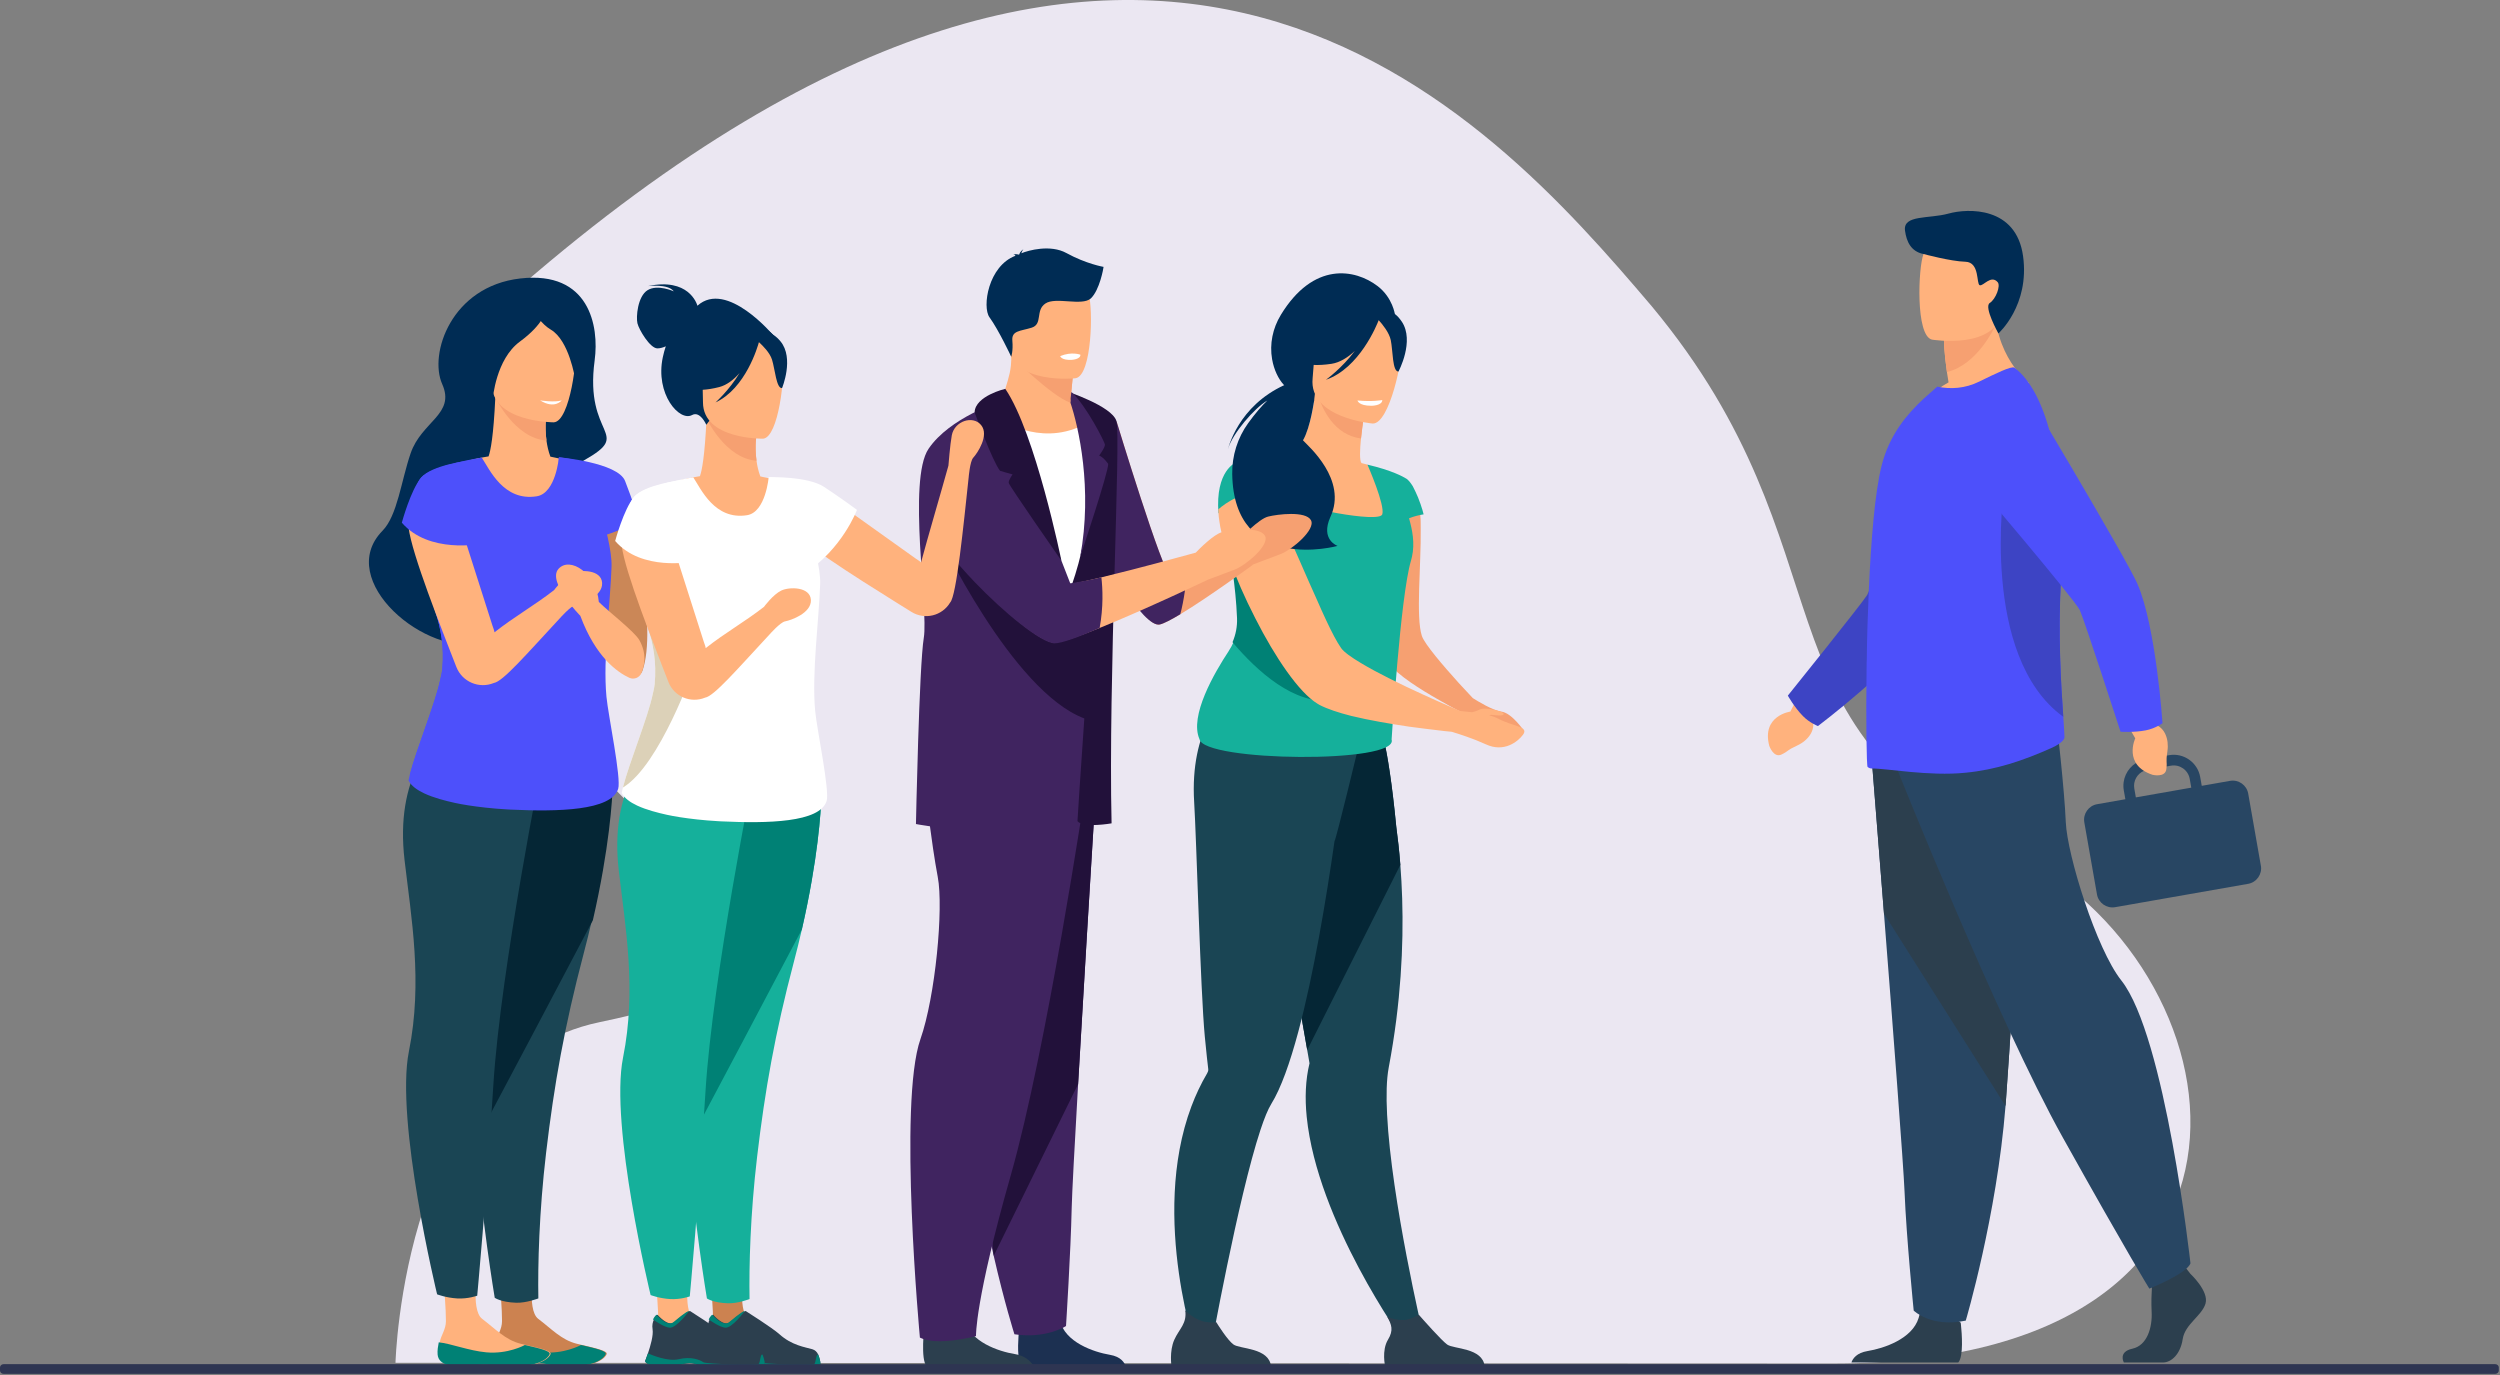 <svg xmlns="http://www.w3.org/2000/svg" width="620" height="341" viewBox="0 0 620 341" fill="none"><rect x="0" y="0" width="620" height="341" fill="#808080" stroke="none"/><g clip-path="url(#clip0_2189_2)"><path d="M497.946 210.628C433.214 179.853 460.128 136.678 409.673 76.001C368.756 27.849 286.287 -65.27 128.869 71.192C118.043 86.946 112.532 104.67 114.22 122.981C122.115 208.588 243.118 233.863 148.692 253.498C100.006 263.623 98.081 337.969 98.081 337.969L454.583 338.139C573.359 338.139 556.715 238.571 497.942 210.628H497.946Z" fill="#EBE7F2"></path><path d="M560.694 214.686L557.556 196.809C557.185 194.703 555.159 193.279 553.053 193.651L546.035 194.884L545.649 192.702C545.013 189.081 541.549 186.649 537.928 187.285L537.376 187.382L532.122 188.303C531.24 188.46 530.43 188.783 529.718 189.234C527.498 190.638 526.222 193.286 526.705 196.027L527.091 198.209L520.069 199.443C517.963 199.811 516.542 201.84 516.91 203.946L520.051 221.823C520.42 223.928 522.449 225.349 524.555 224.981L557.542 219.189C559.648 218.821 561.069 216.791 560.701 214.686H560.694ZM529.69 197.751L529.308 195.569C528.978 193.692 530.013 191.882 531.698 191.17C531.973 191.052 532.268 190.965 532.577 190.913L537.327 190.079L538.387 189.891C540.576 189.505 542.664 190.972 543.05 193.157L543.436 195.339L529.697 197.751H529.69Z" fill="#284663"></path><path d="M543.231 315.922C543.231 315.922 547.873 320.227 546.969 323.285C546.062 326.342 541.872 328.382 541.306 332.12C540.739 335.859 538.474 337.895 536.434 337.895H526.716C526.716 337.895 525.215 335.265 528.839 334.473C532.463 333.681 533.828 329.289 533.602 325.21C533.377 321.134 533.943 315.696 533.943 315.696L541.646 313.886L543.231 315.925V315.922Z" fill="#2C3F4E"></path><path d="M485.646 337.896H459.148C459.485 336.937 460.441 335.498 463.155 335.06C467.213 334.4 474.249 332.044 475.82 326.85C475.868 326.683 475.913 326.513 475.955 326.339C477.203 320.79 486.261 328.038 486.261 328.038C486.261 328.038 486.289 328.261 486.327 328.636C486.525 330.547 487.008 336.464 485.646 337.896Z" fill="#2C3F4E"></path><path d="M464.232 188.772C464.232 188.772 465.608 205.94 467.227 226.579C469.426 254.616 472.067 289.052 472.331 295.574C472.783 306.901 474.596 325.022 474.596 325.022C474.596 325.022 478.898 329.327 487.508 327.513C487.508 327.513 495.18 301.644 497.372 274.275C497.407 273.827 497.442 273.375 497.473 272.923C499.513 245.06 502.682 186.392 502.682 186.392L464.232 188.772Z" fill="#284663"></path><path d="M464.232 188.772C464.232 188.772 465.608 205.94 467.227 226.579L497.372 274.278C497.407 273.83 497.442 273.378 497.473 272.927C499.513 245.064 502.682 186.395 502.682 186.395L464.232 188.775V188.772Z" fill="#2C3F4E"></path><path d="M470.517 190.808C470.517 190.808 495.323 252.986 511.632 282.208C527.942 311.429 533.039 319.584 533.039 319.584C533.039 319.584 542.383 315.846 543.234 313.299C543.234 313.299 536.997 256.885 526.076 243.136C519.905 235.367 512.654 212.045 512.317 203.89C511.976 195.735 510.107 179.596 510.107 179.596L470.524 190.808H470.517Z" fill="#284663"></path><path d="M445.431 173.643L444.013 176.468C444.013 176.468 436.803 177.476 438.787 184.991C438.787 184.991 439.858 188.084 441.845 187.104C443.832 186.124 442.853 186.207 445.702 184.89C448.551 183.574 450.201 181.044 449.562 178.723L450.017 176.263L445.427 173.64L445.431 173.643Z" fill="#FFB27D"></path><path d="M476.692 100.166C486.386 103.224 503.154 94.968 503.154 94.968C503.154 94.968 494.218 88.262 494.683 74.315L487.293 80.27L482.098 84.457C482.098 84.457 482.123 87.317 482.835 92.261C482.95 93.064 483.082 93.919 483.238 94.826C479.075 97.112 476.692 100.163 476.692 100.163V100.166Z" fill="#FFB27D"></path><path d="M447.112 177.57C444.972 175.374 443.384 172.514 443.384 172.514C443.384 172.514 461.574 149.915 463.054 147.57C464.531 145.228 475.58 107.633 475.58 107.633L503.516 101.973C503.516 101.973 480.198 150.082 476.334 155.947C469.951 165.638 450.851 180.064 450.851 180.064C450.851 180.064 448.794 179.293 447.112 177.57Z" fill="#3D44C4"></path><path d="M463.162 190.2C463.454 190.443 463.791 190.589 464.18 190.589C467.821 190.541 478.433 192.563 487.415 191.639C494.986 190.912 501.688 188.668 508.884 185.443C509.84 185.016 512.039 183.842 511.99 182.771C511.959 181.601 511.841 179.905 511.695 177.768C511.184 170.339 510.298 157.563 511.163 142.824C511.32 140.079 511.4 137.358 511.41 134.676C511.483 114.7 507.522 97.129 499.562 91.181C498.881 90.694 494.708 92.734 490.872 94.624C487.328 96.372 483.784 96.566 480.437 95.889L477.091 98.849C473.016 102.633 468.547 107.779 466.609 115.593C464.958 122.244 463.989 134.231 463.454 146.656C463.21 152.285 463.016 157.966 462.967 163.355V163.55C462.919 164.085 462.919 164.669 462.919 165.2C462.724 179.033 462.919 190.002 463.162 190.197V190.2Z" fill="#4D50FB"></path><path d="M511.695 177.772C511.184 170.343 510.298 157.567 511.164 142.828C511.32 140.083 511.4 137.362 511.41 134.68C508.096 126.636 505.385 120.802 505.385 120.802H497.029C497.029 120.802 490.9 162.654 511.695 177.772Z" fill="#3D44C4"></path><path d="M527.956 180.371L529.544 183.105C529.544 183.105 526.434 189.69 533.811 192.146C533.811 192.146 536.983 192.945 537.254 190.749C537.525 188.553 537.056 189.415 537.518 186.309C537.977 183.202 536.764 180.437 534.474 179.7L532.668 177.97L527.96 180.371H527.956Z" fill="#FFB27D"></path><path d="M532.164 181.121C529.155 181.708 525.892 181.468 525.892 181.468C525.892 181.468 516.959 153.866 515.809 151.347C514.659 148.824 489.27 118.984 489.27 118.984L499.847 92.515C499.847 92.515 527.31 138.386 530.097 144.832C534.704 155.482 536.306 179.363 536.306 179.363C536.306 179.363 534.53 180.662 532.167 181.121H532.164Z" fill="#4D50FB"></path><path d="M482.102 84.457C482.102 84.457 482.126 87.317 482.838 92.261C490.389 90.489 494.701 81.045 494.701 81.045L487.296 80.27L482.102 84.457Z" fill="#F6A071"></path><path d="M479.138 84.228C479.138 84.228 495.149 86.889 496.65 76.893C498.151 66.897 501.233 60.51 491.073 58.387C480.913 56.268 478.349 59.781 477.036 62.995C475.722 66.209 475.01 83.279 479.134 84.228H479.138Z" fill="#FFB27D"></path><path d="M477.036 62.995C477.036 62.995 483.797 64.823 487.415 64.913C491.032 65.004 490.083 70.472 490.98 70.74C491.876 71.008 493.77 68.054 495.43 69.986C496.198 70.879 494.982 74.162 493.453 75.149C491.928 76.136 495.601 82.689 495.601 82.689C495.601 82.689 503.422 75.778 501.716 63.478C500.01 51.178 488.068 51.626 483.217 52.971C478.367 54.319 471.911 53.197 472.442 57.193C472.804 59.885 473.888 62.37 477.032 62.999L477.036 62.995Z" fill="#002C54"></path><path d="M339.198 130.805C339.89 129.023 340.751 127.609 341.686 126.466C342.92 124.954 344.302 123.94 345.56 123.272C345.744 123.154 345.932 123.036 346.158 122.97C346.512 122.796 346.849 122.654 347.172 122.536C348.698 121.956 349.789 121.896 349.789 121.896C350.578 121.914 351.151 122.567 351.544 123.703C351.544 123.703 352.093 125.906 352.19 127.407C352.204 127.449 352.221 127.491 352.211 127.515C352.238 127.828 352.252 128.165 352.284 128.543C352.311 128.623 352.305 128.721 352.308 128.787C352.318 129.113 352.325 129.447 352.329 129.784C352.336 130.242 352.339 130.712 352.336 131.191C352.45 140.138 351.088 153.012 352.621 157.709C353.288 159.732 357.996 165.204 361.801 169.415C363.128 170.871 364.347 172.171 365.254 173.126C366.457 173.887 370.206 176.191 372.35 176.479C374.955 176.816 377.905 181.201 377.905 181.201C377.905 181.201 377.999 182.285 376.213 182.337C374.417 182.414 371.387 183.88 368.409 181.198C366.272 179.297 363.885 177.633 362.718 176.84C362.572 176.75 362.447 176.674 362.339 176.608C360.915 175.854 359.004 174.829 356.971 173.651C352.145 170.913 346.547 167.365 344.813 164.839C342.166 161.01 339.216 151.57 338.347 143.05C338.309 142.834 338.302 142.633 338.291 142.428C337.867 137.925 338.041 133.721 339.195 130.812L339.198 130.805Z" fill="#F6A071"></path><path d="M317.628 78.13C315.633 81.41 314.82 85.305 315.481 89.085C316.422 94.45 319.883 97.925 322.305 96.903C324.567 95.948 325.811 99.86 325.811 99.86L345.956 78.064C345.956 78.064 345.428 73.832 341.623 70.934C336.092 66.719 325.748 64.767 317.621 78.134L317.628 78.13Z" fill="#002C54"></path><path d="M352.864 330.633L347.965 332.457C347.965 332.457 326.683 302.941 324.063 276.971C323.594 272.336 323.75 267.844 324.761 263.695C324.761 263.695 324.553 262.507 324.188 260.408C324.021 259.428 323.813 258.247 323.577 256.895C322.885 252.931 321.933 247.507 320.846 241.329C318.34 227.114 315.098 208.946 312.576 195.589L313.896 195.165L328.18 190.558L331.134 181.18L341.77 178.379C341.77 178.379 344.146 183.028 346.269 204.984C346.662 207.865 347.016 211.041 347.284 214.484C348.111 224.998 348.17 238.038 346.273 252.948C345.783 256.763 345.168 260.703 344.403 264.751C343.844 267.719 343.761 271.763 343.997 276.409C345.07 297.638 352.861 330.63 352.861 330.63L352.864 330.633Z" fill="#1A4554"></path><path d="M347.287 214.488L324.188 260.408C324.021 259.428 323.813 258.247 323.577 256.895C322.885 252.931 321.933 247.507 320.846 241.329C318.34 227.114 315.098 208.946 312.576 195.589L313.896 195.165L328.18 190.558L331.134 181.18L341.77 178.379C341.77 178.379 344.146 183.028 346.269 204.984C346.662 207.865 347.016 211.041 347.284 214.484L347.287 214.488Z" fill="#052635"></path><path d="M337.124 184.272L336.589 179.686C327.631 182.066 303.695 173.039 303.695 173.039C303.695 173.039 295.015 180.666 296.155 198.953C296.711 207.879 297.725 245.804 298.788 257.027C299.171 261.096 299.508 263.99 299.647 265.147C299.647 265.154 299.647 265.154 299.647 265.158C299.688 265.512 299.567 265.842 299.386 266.152C297.822 268.803 296.53 271.562 295.47 274.386C285.057 302.138 297.075 336.311 297.075 336.311L300.196 335.053C300.196 335.053 307.034 297.02 312.593 280.22C313.535 277.371 314.441 275.13 315.268 273.792C317.683 269.894 319.928 263.521 321.961 255.943C325.807 241.617 328.903 222.976 330.963 208.591C331.248 208.605 337.124 184.272 337.124 184.272Z" fill="#1A4554"></path><path d="M344.903 128.623C342.308 130.319 339.073 131.684 335.039 132.498C319.918 135.545 314.518 122.685 312.604 113.908C314.685 112.793 316.62 112.592 317.736 112.487C318.827 112.39 319.97 112.338 320.918 112.317C322.642 111.073 325.303 105.854 326.092 97.661L326.794 97.87L338.541 101.445C338.541 101.445 337.892 105.194 337.527 108.742C337.242 111.521 337.138 114.179 337.645 114.843C338.562 115.069 339.115 115.215 339.115 115.215C339.115 115.215 339.115 115.218 339.122 115.225C339.275 115.489 342.548 121.236 344.907 128.62L344.903 128.623Z" fill="#FFB27D"></path><path d="M338.542 101.448C338.542 101.448 337.892 105.194 337.527 108.745C330.838 107.883 327.906 101.41 326.794 97.873L338.542 101.445V101.448Z" fill="#F6A071"></path><path d="M340.445 105.038C340.445 105.038 324.549 103.71 325.529 93.825C326.509 83.94 325.116 77.109 335.307 77.536C345.498 77.967 347.092 81.931 347.568 85.312C348.044 88.693 344.608 105.128 340.445 105.038Z" fill="#FFB27D"></path><path d="M304.744 161.413C305.196 160.728 305.585 160.009 305.905 159.265C306.718 157.393 307.107 155.356 307.027 153.299C306.711 145.186 305.303 137.744 304.713 133.178C305.463 132.434 306.189 131.743 306.867 131.086C307.902 130.075 308.809 129.14 309.445 128.23C310.147 127.24 310.536 126.274 310.449 125.259C310.383 124.491 310.244 123.717 310.053 122.949C309.963 122.587 309.862 122.226 309.754 121.865C308.601 118.084 306.474 114.811 306.474 114.811C310.324 112.563 317.739 112.494 317.739 112.494C317.739 112.494 317.791 112.9 317.882 113.56C318.243 116.222 319.257 123.039 320.296 124.207C321.596 125.659 342.1 129.874 342.812 127.542C343.514 125.249 339.282 115.6 339.122 115.235C339.115 115.228 339.115 115.225 339.115 115.225C345.307 116.674 348.069 118.282 348.569 118.595C349.205 118.883 349.785 119.669 350.362 120.565C350.362 120.565 351.651 123.022 352.2 124.776C352.228 124.822 352.259 124.867 352.256 124.898C352.377 125.259 352.492 125.659 352.641 126.1C352.697 126.187 352.714 126.305 352.739 126.382C352.846 126.767 352.951 127.16 353.055 127.56C352.092 127.716 350.717 128.011 349.441 128.539C350.268 131.444 350.911 134.703 350.171 138.077C350.102 138.4 350.018 138.713 349.924 139.04C347.27 147.914 345.122 183.39 345.122 183.39C347.037 189.432 298.413 188.928 297.472 183.31C294.928 177.577 301.151 166.864 304.747 161.423L304.744 161.413Z" fill="#15B09B"></path><path d="M347.645 79.771C345.491 76.553 343.569 77.019 342.444 77.808C334.247 72.172 322.968 75.657 322.968 75.657C321.196 82.644 320.658 89.197 320.658 89.197C320.658 89.197 323.371 91.275 330.213 90.226C332.301 89.906 334.268 88.641 335.988 87.04C332.836 91.293 328.837 94.183 328.837 94.183C337.169 91.299 341.478 80.542 341.915 79.402C342.798 80.368 344.518 82.45 344.914 84.361C345.453 86.956 345.289 92.175 346.818 92.151C346.818 92.151 350.88 84.597 347.648 79.767L347.645 79.771Z" fill="#002C54"></path><path d="M330.394 173.668C321.002 174.929 311.645 166.343 305.661 159.266C306.474 157.393 306.863 155.357 306.784 153.3C306.467 145.187 305.06 137.744 304.469 133.178C305.22 132.435 305.946 131.743 306.624 131.087C307.659 130.075 308.566 129.141 309.202 128.23C318.764 140.096 343.128 171.958 330.394 173.668Z" fill="#008175"></path><path d="M315.209 338.862H290.533C290.533 338.862 289.942 335.099 291.231 332.246C292.465 329.508 294.4 328.264 293.938 324.949C295.505 326.565 298.062 328.372 301.631 327.892C302.068 328.601 304.452 332.395 305.911 333.441C307.524 334.602 314.716 334.188 315.213 338.858L315.209 338.862Z" fill="#2C3F4E"></path><path d="M368.197 338.862H343.521C343.521 338.862 342.596 334.925 344.219 332.246C345.654 329.876 345.105 328.525 344.042 326.565C345.161 327.024 346.606 327.44 348.197 327.347C349.427 327.277 350.727 326.718 351.867 326.058C352.93 327.27 357.478 332.423 358.899 333.445C360.512 334.605 367.704 334.192 368.201 338.862H368.197Z" fill="#2C3F4E"></path><path d="M336.655 99.318C336.655 99.318 336.877 100.628 340.098 100.632C340.098 100.632 342.801 100.632 342.808 99.21C342.808 99.21 340.414 99.676 336.655 99.318Z" fill="white"></path><path d="M314.466 122.64C307.183 121.295 302.18 127.324 302.18 127.324C301.342 116.622 306.537 114.694 306.537 114.694C308.601 113.62 311.405 117.115 314.466 122.637V122.64Z" fill="#15B09B"></path><path d="M314.115 121.99C314.237 122.199 314.358 122.407 314.48 122.623C316.999 127.206 319.751 133.182 322.35 139.134C323.788 142.397 325.185 145.663 326.565 148.668C327.357 150.5 328.139 152.216 328.872 153.79C330.286 156.792 331.537 159.214 332.6 160.722C333.281 161.705 335.105 162.998 337.499 164.429C341.662 166.934 347.687 169.87 352.916 172.247C355.088 173.251 357.138 174.151 358.844 174.898C360.188 175.492 361.307 175.979 362.103 176.323C362.77 176.413 363.844 176.497 365.077 176.636C365.657 176.503 366.293 176.302 366.849 176.007C368.382 175.187 373.381 176.503 372.899 177.167C372.416 177.831 369.612 177.014 369.351 177.39C369.351 177.39 369.351 177.39 369.351 177.393C370.167 177.615 370.935 177.893 371.589 178.244C375.22 180.187 379.247 180.128 377.711 182.205C376.408 183.97 372.965 186.67 368.524 184.606C365.345 183.157 361.957 182.073 360.307 181.566C360.174 181.531 360.056 181.503 359.949 181.472C359.441 181.424 358.875 181.368 358.25 181.309C357.461 181.229 357.009 181.156 357.009 181.156C354.904 180.93 352.381 180.59 349.633 180.232H349.594C344.879 179.526 339.594 178.647 335.105 177.546C331.947 176.743 329.188 175.829 327.277 174.839C327.082 174.745 326.926 174.645 326.728 174.513C322.134 171.75 316.196 162.959 311.346 153.404C310.672 152.084 310.036 150.764 309.403 149.478C307.128 144.686 305.224 139.94 303.973 135.805C303.198 133.342 302.631 131.083 302.392 129.207C302.298 128.543 302.208 127.922 302.19 127.324C302.162 126.983 302.142 126.65 302.128 126.327C303.983 124.701 308.267 121.664 314.112 121.98L314.115 121.99Z" fill="#FFB27D"></path><path d="M304.431 111.709C304.431 111.709 304.424 111.73 304.421 111.744C304.421 111.733 304.428 111.719 304.431 111.709Z" fill="#2C3A64"></path><path d="M329.931 128.227C334.254 118.981 324.417 110.607 323.145 109.21C325.039 105.913 325.915 99.21 325.915 99.21L323.323 93.755C309.504 97.56 305.474 108.015 304.511 111.406C305.665 107.456 311.113 101.188 314.306 99.318C312.961 100.58 311.151 102.713 309.556 104.926C306.912 108.588 305.522 113.022 305.592 117.539C305.963 142.501 331.717 135.385 331.717 135.385C331.717 135.385 327.395 133.894 329.928 128.227H329.931Z" fill="#002C54"></path><path d="M279.181 338.862H253.671C253.671 338.862 253.653 338.855 253.646 338.851C253.01 338.532 252.698 337.396 252.566 336.006C252.291 333.084 252.819 329.036 252.819 329.036C252.819 329.036 261.676 322.031 262.857 327.437C264.042 332.847 271.193 335.311 275.265 335.995C277.986 336.454 278.882 337.931 279.181 338.862Z" fill="#1C3051"></path><path d="M256.381 338.862H229.821C228.229 337.173 229.241 329.022 229.241 329.022C229.241 329.022 238.049 321.954 239.268 327.354C240.491 332.753 247.656 335.165 251.739 335.821C252.031 335.87 252.305 335.929 252.566 336.002C254.73 336.589 255.856 337.955 256.381 338.858V338.862Z" fill="#2C3F4E"></path><path d="M234.313 193.855C234.313 193.855 234.383 194.825 234.512 196.566C235.332 207.796 238.525 251.214 240.682 275.401C240.766 276.28 240.842 277.131 240.915 277.962C240.957 278.4 240.995 278.837 241.037 279.272C242.183 290.96 244.362 302.35 246.44 311.443C249.088 323.038 251.579 330.901 251.579 330.901C259.466 332.082 264.372 328.854 264.372 328.854C264.372 328.854 265.543 310.585 265.78 299.553C265.859 295.974 266.52 283.74 267.371 268.851C268.035 257.34 268.809 244.241 269.529 232.33C269.567 231.694 269.602 231.062 269.643 230.436C270.8 211.176 271.773 195.489 271.773 195.489L257.906 194.884L234.32 193.855H234.313Z" fill="#402460"></path><path d="M246.443 311.443L267.374 268.851C268.038 257.34 268.813 244.241 269.532 232.33C269.57 231.694 269.605 231.061 269.647 230.436C270.804 211.176 271.777 195.488 271.777 195.488L257.909 194.884L234.522 196.565L246.45 311.443H246.443Z" fill="#22113A"></path><path d="M269.223 195.725C269.223 195.725 259.598 260.158 250.669 291.478C241.739 322.798 242.048 331.353 242.048 331.353C242.048 331.353 232.51 333.941 228.136 331.728C228.136 331.728 222.709 273.508 228.275 257.684C231.954 247.219 234.053 225.238 232.556 217.438C231.058 209.637 229.227 193.932 229.227 193.932L269.227 195.722L269.223 195.725Z" fill="#402460"></path><path d="M325.105 128.988C323.795 126.66 316.808 127.532 314.48 128.116C312.152 128.7 307.784 133.37 307.784 133.37C307.784 133.37 299.723 138.818 294.424 141.181C292.36 142.102 290.748 142.741 290.258 142.737C288.51 142.723 276.867 104.392 276.867 104.392L274.011 136.4C274.011 136.4 283.465 155.837 287.638 154.878C288.639 154.645 290.48 153.682 292.708 152.341C299.775 148.088 310.692 140.09 310.692 140.09L310.664 140.027C311.641 139.655 315.174 138.307 317.537 137.435C320.303 136.417 326.418 131.32 325.108 128.992L325.105 128.988Z" fill="#F6A071"></path><path d="M273.416 115.812C273.045 112.539 265.581 98.262 265.581 98.262L266.436 89.468L264.229 88.894L262.916 88.554L250.758 87.675C250.828 88.811 250.804 89.812 250.696 90.739C250.425 93.251 249.612 95.281 248.767 98.269C248.708 98.693 243.239 105.187 245.571 111.153C247.899 117.122 257.072 122.216 262.457 120.906C267.843 119.596 273.896 120.034 273.42 115.812H273.416Z" fill="#FFB27D"></path><path d="M248.844 104.388C248.844 104.388 259.327 111.375 270.463 104.388L274.014 180.377C274.014 180.377 249.501 186.402 241.968 176.84C234.435 167.275 248.844 104.388 248.844 104.388Z" fill="white"></path><path d="M294.424 141.177C294.167 144.582 293.667 148.793 292.708 152.334C290.48 153.675 288.639 154.641 287.638 154.87C283.469 155.829 273.417 137.445 273.417 137.445L276.87 104.384C276.87 104.384 288.514 142.716 290.261 142.73C290.751 142.734 292.364 142.098 294.427 141.173L294.424 141.177Z" fill="#402460"></path><path d="M265.731 145.472L264.963 153.127L272.593 177.734L267.214 203.644C245.96 208.234 227.156 204.36 227.156 204.36C227.156 204.36 227.944 165.163 229.105 158.147C230.272 151.139 225.043 119.034 230.283 111.299C235.522 103.561 247.882 99.649 247.882 99.649L265.731 145.469V145.472Z" fill="#402460"></path><path d="M276.867 104.387C275.703 100.677 264.407 97.004 264.407 97.004C276.575 119.276 265.734 145.471 264.407 148.789C264.236 149.213 264.038 150.409 263.823 152.167C260.324 150.277 232.83 132.174 232.378 131.875C232.52 132.379 250.897 171.427 268.913 178.174C267.982 191.152 267.214 203.643 267.214 203.643C268.67 205.44 275.671 204.189 275.671 204.189C274.831 168.838 278.034 108.095 276.867 104.384V104.387Z" fill="#22113A"></path><path d="M313.698 132.845C312.388 130.517 305.4 131.389 303.072 131.973C301.005 132.491 297.336 136.222 296.537 137.056C294.153 137.716 282.263 140.993 273.146 143.179C267.725 144.475 263.118 145.472 261.731 145.472C260.189 145.472 256.721 140.232 253.041 133.794C247.173 123.523 240.769 110.208 240.769 110.208C229.782 110.826 230.582 126.153 232.374 131.872C233.09 134.155 236.985 138.992 241.759 143.978C248.938 151.49 258.114 159.342 261.436 159.342C263.18 159.342 267.541 157.824 272.711 155.736C283.959 151.194 299.577 143.759 299.577 143.759C300.859 143.269 303.976 142.084 306.127 141.292C308.892 140.274 315.008 135.177 313.698 132.849V132.845Z" fill="#FFB27D"></path><path d="M272.711 155.732C267.76 157.924 263.302 159.547 261.558 159.547C258.236 159.547 248.882 151.844 241.704 144.332C236.929 139.346 232.128 133.46 231.412 131.177C229.615 125.454 230.22 109.992 241.207 109.37C241.207 109.37 247.548 122.942 253.417 133.209C253.417 133.209 253.635 133.567 253.635 133.574C257.318 140.013 260.199 145.058 261.738 145.058C263.128 145.058 267.721 144.471 273.142 143.175C273.468 145.993 273.673 150.52 272.711 155.732Z" fill="#402460"></path><path d="M249.31 96.431C249.31 96.431 241.874 98.168 241.7 102.24C241.7 102.24 246.078 114.318 248.007 116.757C248.007 116.757 250.557 117.528 251.12 117.654C251.12 117.654 250.081 119.089 250.154 119.745C250.227 120.402 263.229 139.043 263.229 139.043C263.229 139.043 256.777 107.397 249.313 96.431H249.31Z" fill="#22113A"></path><path d="M267.885 138.116C271.019 121.212 267.461 105.75 265.435 99.767L265.581 98.259L265.689 97.168C269.497 100.705 273.924 109.586 274.014 110.205C274.129 110.931 272.589 112.974 272.589 112.974C273.792 113.464 274.831 115.048 274.831 115.048C274.938 116.984 268.083 137.498 267.885 138.116Z" fill="#402460"></path><path d="M266.436 89.465L265.581 98.259L265.425 99.871C260.592 98.12 250.995 88.464 250.995 88.464L264.233 88.892L266.44 89.465H266.436Z" fill="#F6A071"></path><path d="M266.749 93.808C266.749 93.808 250.915 95.514 250.005 85.635C249.094 75.757 246.436 69.326 256.509 67.818C266.582 66.31 268.896 69.899 270.001 73.12C271.106 76.341 270.845 93.106 266.752 93.804L266.749 93.808Z" fill="#FFB27D"></path><path d="M273.687 66.188C273.687 66.188 269.382 65.455 264.476 62.758C260.494 60.573 255.074 62.074 253.291 62.814C253.361 62.543 253.507 62.182 253.799 61.831C253.799 61.831 252.986 62.3 252.802 63.047C252.718 63.099 252.68 63.134 252.697 63.151C252.697 63.151 251.846 62.915 251.269 63.113C251.269 63.113 251.662 63.092 251.78 63.356C251.79 63.384 251.811 63.408 251.836 63.429C245.074 65.959 243.531 76.136 245.397 78.696C247.642 81.775 250.786 88.467 250.786 88.467C250.786 88.467 251.29 87.053 251.064 84.502C250.838 81.956 253.003 82.154 255.842 81.268C258.681 80.382 256.697 76.98 259.268 75.263C261.839 73.547 268.312 75.99 270.529 74.006C272.728 71.9 273.653 66.521 273.684 66.188H273.687Z" fill="#002C54"></path><path d="M262.926 88.314C262.926 88.314 263.163 89.374 265.789 89.242C265.789 89.242 267.996 89.131 267.94 87.97C267.94 87.97 265.814 87.119 262.926 88.314Z" fill="white"></path><path d="M156.732 128.943C156.732 128.943 163.126 155.684 159.328 166.358C158.765 167.939 156.725 168.356 155.582 167.122C152.719 164.03 148.522 155.236 149.463 130.347L156.729 128.947L156.732 128.943Z" fill="#CB8757"></path><path d="M122.677 335.894C122.91 338.778 126.982 338.778 131.6 338.208C136.218 337.639 134.998 338.817 141.468 338.858C147.938 338.9 150.155 336.746 150.46 335.818C150.735 334.994 147.611 334.327 144.272 333.542C143.852 333.445 143.431 333.341 143.007 333.24C139.241 332.312 136.732 329.518 133.497 327.083C130.433 324.779 132.577 313.598 132.577 313.598L123.067 310.203C123.067 310.203 124.502 321.447 124.502 327.635C124.502 329.72 123.303 331.079 122.959 332.889C122.775 333.872 122.591 334.876 122.674 335.894H122.677Z" fill="#CC8250"></path><path d="M131.357 338.208C135.975 337.638 134.756 338.816 141.225 338.858C147.695 338.9 149.912 336.745 150.218 335.818C150.492 334.994 147.368 334.327 144.029 333.542L143.991 333.604C143.991 333.604 139.842 335.87 134.509 335.376C130.162 334.973 125.718 333.194 122.72 332.892C122.535 333.875 122.351 334.88 122.435 335.898C122.667 338.782 126.74 338.782 131.357 338.212V338.208Z" fill="#008175"></path><path d="M151.722 194.766C151.621 198.136 150.912 210.252 146.788 228.223C146.187 230.85 145.509 233.605 144.752 236.475C139.974 254.585 137.431 268.963 135.436 285.86C133.689 300.7 133.366 313.715 133.512 322.006C133.512 322.006 130.555 323.159 128.022 323.08C124.227 322.954 122.692 321.85 122.692 321.85C122.692 321.85 119.193 301.012 118.022 282.614C117.421 273.122 117.435 264.279 118.873 259.282C118.977 258.928 119.071 258.549 119.161 258.15C119.749 255.568 120.117 252.045 120.332 247.938C120.412 246.433 120.464 244.852 120.506 243.212C120.596 239.387 120.579 235.234 120.492 230.989C120.485 230.565 120.475 230.141 120.464 229.72C120.433 228.264 120.388 226.802 120.346 225.339C119.738 206.757 118.095 188.216 118.095 188.216C118.095 188.216 120.92 187.924 124.936 187.75C134.828 187.32 151.937 187.611 151.725 194.766H151.722Z" fill="#1A4554"></path><path d="M108.765 335.894C108.998 338.778 113.07 338.778 117.688 338.208C122.306 337.639 121.086 338.817 127.556 338.858C134.026 338.9 136.242 336.746 136.548 335.818C136.823 334.994 133.699 334.327 130.36 333.542C129.939 333.445 129.519 333.341 129.095 333.24C125.329 332.312 122.82 329.518 119.585 327.083C116.521 324.779 118.664 313.598 118.664 313.598L109.154 310.203C109.154 310.203 110.589 321.447 110.589 327.635C110.589 329.72 109.391 331.079 109.047 332.889C108.863 333.872 108.678 334.876 108.762 335.894H108.765Z" fill="#FFB27D"></path><path d="M151.965 194.766C151.864 198.136 151.156 210.252 147.031 228.223C138.935 243.647 125.065 269.803 118.261 282.614C115.798 287.253 114.266 290.144 114.266 290.144L120.704 229.72L125.176 187.75C135.068 187.32 152.177 187.611 151.965 194.766Z" fill="#052635"></path><path d="M134.686 187.848C134.686 187.848 124.137 240.419 122.355 269.032C120.572 297.645 118.348 321.335 118.348 321.335C118.348 321.335 116.048 322.166 113.404 322.013C110.614 321.853 108.404 320.995 108.404 320.995C108.404 320.995 97.949 277.944 101.413 260.714C104.877 243.483 101.99 227.587 100.329 213.296C97.945 192.803 107.115 183.275 113.519 176.785C119.999 170.211 134.686 187.851 134.686 187.851V187.848Z" fill="#1A4554"></path><path d="M147.472 89.375C148.636 80.831 146.145 67.099 129.036 69.059C111.924 71.018 106.316 87.735 109.662 95.243C113.008 102.755 104.578 104.441 101.833 112.432C99.474 119.298 98.571 127.849 94.85 131.643C82.859 143.874 105.781 163.234 119.808 159.405C145.356 152.428 148.65 151.383 148.015 131.372C147.688 121.119 139.773 117.043 144.873 114.149C157.194 107.151 144.846 108.711 147.476 89.378L147.472 89.375Z" fill="#002C54"></path><path d="M138.651 113.696C138.501 113.696 137.754 113.488 136.493 113.245C136.003 111.914 135.701 110.552 135.523 109.263C135.009 105.528 135.548 102.404 135.548 102.404L122.838 98.537C122.396 108.234 121.649 111.841 121.166 113.182C117.511 113.769 113.397 114.836 108.932 116.657C108.932 116.657 117.049 163.081 113.56 171.941C110.075 180.801 108.752 188.664 108.752 188.664L146.566 189.134C146.566 189.134 146.038 158.72 147.778 147.956C149.523 137.192 138.651 113.696 138.651 113.696Z" fill="#FFB27D"></path><path d="M153.299 195.648C151.58 201.062 138.362 201.34 126.559 200.777C126.302 200.763 126.045 200.753 125.788 200.735C123.96 200.635 122.164 200.482 120.485 200.297C117.323 199.957 114.585 199.512 112.799 199.116C110.499 198.609 107.605 197.876 105.253 196.778C103.449 195.94 101.969 194.884 101.312 193.553C101.396 193.133 101.497 192.678 101.618 192.195C103.206 185.867 108.011 174.363 109.234 168.31C109.464 167.417 109.62 166.622 109.683 165.965C110.2 160.36 109.325 155.791 107.865 151.309C107.865 151.306 107.865 151.302 107.865 151.295C107.841 151.226 107.82 151.156 107.793 151.083C107.754 150.965 107.706 150.784 107.647 150.552C107.647 150.545 107.647 150.538 107.647 150.534C107.591 150.319 107.528 150.065 107.459 149.77C107.438 149.676 107.414 149.572 107.389 149.46C106.378 145.103 104.165 134.155 103.581 132.664C103.446 132.306 103.289 131.768 103.147 131.097C103.088 130.844 103.036 130.562 102.98 130.274C102.39 126.98 102.445 120.635 104.436 118.446C107.212 115.395 119.467 113.474 119.467 113.474C121.403 116.403 124.895 124.391 133.115 123.081C137.869 122.32 138.605 113.394 138.605 113.394C143.713 114.072 145.019 114.822 145.019 114.822C145.019 114.822 151.896 133.019 151.666 140.461C151.392 149.384 149.495 163.171 150.398 172.779C150.839 177.421 154.126 193.046 153.303 195.645L153.299 195.648Z" fill="#4D50FB"></path><path d="M117.309 338.636C121.927 338.066 120.843 338.817 127.316 338.862C133.786 338.904 136.003 336.749 136.309 335.822C136.583 334.998 133.459 334.331 130.12 333.546L130.082 333.608C130.082 333.608 125.933 335.874 120.6 335.38C116.253 334.977 111.809 333.198 108.811 332.896C108.626 333.879 108.442 334.883 108.526 335.902C108.758 338.785 112.695 339.213 117.313 338.643L117.309 338.636Z" fill="#008175"></path><path d="M138.602 113.401C138.602 113.401 153.226 114.68 155.019 119.283C156.812 123.887 158.452 128.908 158.452 128.908C158.452 128.908 149.682 134.86 138.233 134.335L138.605 113.401H138.602Z" fill="#4D50FB"></path><path d="M119.582 161.892C119.582 161.892 111.02 186.548 101.615 192.201C103.202 185.874 108.008 174.37 109.231 168.317C109.46 167.424 109.617 166.628 109.679 165.972C110.197 160.367 109.321 155.798 107.862 151.316C107.862 151.312 107.862 151.309 107.862 151.302C107.838 151.232 107.817 151.163 107.789 151.09C107.751 150.972 107.702 150.791 107.643 150.558C107.643 150.551 107.643 150.544 107.643 150.541C107.587 150.325 107.525 150.072 107.455 149.776C107.434 149.683 107.41 149.578 107.386 149.467C106.375 145.11 104.161 134.162 103.578 132.671C103.442 132.313 103.286 131.775 103.143 131.104C103.567 130.412 103.949 130.169 104.276 130.472C108.039 133.964 119.585 161.889 119.585 161.889L119.582 161.892Z" fill="#4D50FB"></path><path d="M141.823 142.202C139.717 143.203 137.42 146.344 137.42 146.344C132.32 150.295 127.605 152.887 122.633 156.813C122.539 156.167 122.445 156.142 122.132 155.162C117.257 139.996 110.127 117.428 110.127 117.428C110.127 117.428 103.189 120.187 101.302 128.884C100.496 132.591 106.962 149.461 111.625 161.431C112.171 162.831 112.692 164.162 113.171 165.399C114.613 169.103 118.821 170.892 122.494 169.37C124.731 169.023 130.475 162.341 138.824 153.352C138.824 153.352 141.552 150.249 142.764 150.024C144.293 149.742 149.495 147.925 149.328 144.582C149.165 141.24 143.928 141.198 141.823 142.199V142.202Z" fill="#FFB27D"></path><path d="M119.134 134.884C119.134 134.884 106.347 137.393 99.655 129.627C99.655 129.627 101.806 121.618 104.432 118.457C107.063 115.295 116.333 114.204 116.333 114.204L119.134 134.888V134.884Z" fill="#4D50FB"></path><path d="M135.523 109.263C127.587 108.676 122.838 98.537 122.838 98.537L135.548 102.404C135.548 102.404 135.009 105.528 135.523 109.263Z" fill="#F6A071"></path><path d="M137.351 104.738C137.351 104.738 121.83 104.752 121.969 95.089C122.108 85.423 120.2 78.915 130.113 78.498C140.026 78.081 141.899 81.795 142.639 85.034C143.376 88.272 141.392 104.488 137.351 104.738Z" fill="#FFB27D"></path><path d="M135.287 77.109C135.287 77.109 134.915 80.323 128.939 84.708C122.959 89.093 122.219 98.888 122.219 98.888C122.219 98.888 117.056 81.689 122.459 77.606C127.862 73.523 135.287 77.106 135.287 77.106V77.109Z" fill="#002C54"></path><path d="M129.655 71.476C129.655 71.476 137.806 70.448 143.894 79.433C146.517 83.304 145.079 90.52 142.598 93.842C142.598 93.842 141.163 84.45 136.614 81.757C132.066 79.065 129.655 71.476 129.655 71.476Z" fill="#002C54"></path><path d="M156.055 168.084C153.15 166.746 147.716 162.973 143.918 152.719C143.918 152.719 135.631 144.304 138.501 141.086C141.368 137.869 147.935 142.268 148.508 149.28C150.933 151.687 157.427 156.694 158.577 158.776C160.461 162.181 159.853 164.988 159.047 166.934C158.564 168.098 157.198 168.612 156.051 168.084H156.055Z" fill="#FFB27D"></path><path d="M236.047 107.943C235.624 110.181 235.21 115.476 235.21 115.476C233.532 121.553 230.009 133.513 228.414 139.492C227.962 139.044 227.875 139.075 227.055 138.495C214.366 129.475 203.615 121.748 203.615 121.748C203.615 121.748 191.764 122.206 195.374 130.114C196.913 133.488 211.843 142.908 222.496 149.548C223.74 150.323 224.929 151.063 226.03 151.747C229.328 153.804 233.667 152.745 235.651 149.402C237.201 147.821 238.945 130.347 240.224 118.426C240.224 118.426 240.544 114.402 241.36 113.516C242.392 112.401 245.398 107.936 243.316 105.417C241.232 102.898 236.708 104.461 236.047 107.943Z" fill="#FFB27D"></path><path d="M175.058 335.734C175.287 338.552 179.266 338.556 183.779 337.996C188.293 337.44 187.101 338.59 193.425 338.632C199.748 338.674 201.913 336.568 202.212 335.661C202.479 334.859 199.429 334.206 196.163 333.438C195.753 333.344 195.339 333.243 194.929 333.142C191.249 332.235 188.796 329.504 185.635 327.128C182.639 324.876 184.735 313.952 184.735 313.952L175.443 310.634C175.443 310.634 176.844 321.62 176.844 327.67C176.844 329.706 175.673 331.037 175.336 332.802C175.155 333.761 174.978 334.744 175.058 335.738V335.734Z" fill="#CC8250"></path><path d="M203.682 197.82C203.584 201.114 202.89 212.952 198.862 230.517C198.275 233.084 197.612 235.777 196.871 238.581C192.202 256.277 189.717 270.332 187.768 286.843C186.059 301.343 185.742 314.067 185.888 322.166C185.888 322.166 182.997 323.296 180.523 323.216C176.816 323.094 175.315 322.013 175.315 322.013C175.315 322.013 171.896 301.652 170.749 283.671C170.162 274.394 170.176 265.753 171.58 260.871C171.681 260.523 171.771 260.155 171.865 259.762C172.438 257.24 172.799 253.796 173.011 249.783C173.088 248.31 173.14 246.767 173.178 245.165C173.265 241.427 173.248 237.372 173.164 233.22C173.157 232.806 173.147 232.393 173.136 231.979C173.105 230.558 173.063 229.127 173.022 227.699C172.428 209.54 170.822 191.424 170.822 191.424C170.822 191.424 173.585 191.139 177.507 190.969C187.174 190.548 203.894 190.833 203.685 197.824L203.682 197.82Z" fill="#15B09B"></path><path d="M161.465 335.734C161.694 338.552 165.673 338.556 170.186 337.996C174.7 337.44 173.508 338.59 179.832 338.632C186.156 338.674 188.32 336.568 188.619 335.661C188.887 334.859 185.836 334.206 182.57 333.438C182.16 333.344 181.746 333.243 181.336 333.142C177.657 332.235 175.204 329.504 172.042 327.128C169.047 324.876 171.142 313.952 171.142 313.952L161.851 310.634C161.851 310.634 163.251 321.62 163.251 327.67C163.251 329.706 162.08 331.037 161.743 332.802C161.562 333.761 161.385 334.744 161.465 335.738V335.734Z" fill="#FFB27D"></path><path d="M203.682 197.821C203.584 201.114 202.889 212.952 198.859 230.517C190.947 245.589 177.393 271.152 170.746 283.671C168.338 288.206 166.84 291.027 166.84 291.027L173.133 231.979L177.5 190.965C187.167 190.545 203.887 190.83 203.678 197.821H203.682Z" fill="#008175"></path><path d="M187.031 191.059C187.031 191.059 176.722 242.434 174.981 270.395C173.24 298.355 171.065 321.506 171.065 321.506C171.065 321.506 168.817 322.316 166.236 322.17C163.512 322.013 161.35 321.173 161.35 321.173C161.35 321.173 151.135 279.102 154.519 262.264C157.904 245.426 155.086 229.891 153.459 215.923C151.131 195.895 160.093 186.587 166.347 180.242C172.681 173.818 187.031 191.059 187.031 191.059Z" fill="#15B09B"></path><path d="M190.669 118.596C190.523 118.596 189.793 118.391 188.56 118.155C188.08 116.852 187.785 115.521 187.615 114.263C187.115 110.611 187.639 107.561 187.639 107.561L175.217 103.78C174.787 113.256 174.053 116.782 173.584 118.092C170.012 118.669 165.992 119.708 161.628 121.487C161.628 121.487 169.557 166.855 166.152 175.514C162.747 184.172 161.451 191.858 161.451 191.858L198.404 192.317C198.404 192.317 197.886 162.598 199.592 152.077C201.294 141.56 190.669 118.596 190.669 118.596Z" fill="#FFB27D"></path><path d="M204.985 198.682C203.303 203.974 190.388 204.245 178.855 203.696C178.602 203.682 178.355 203.671 178.101 203.654C176.316 203.557 174.557 203.404 172.921 203.227C169.832 202.893 167.153 202.459 165.409 202.073C163.161 201.576 160.332 200.86 158.032 199.79C156.27 198.97 154.822 197.942 154.182 196.642C154.262 196.232 154.359 195.788 154.481 195.315C156.034 189.13 160.728 177.89 161.924 171.973C162.15 171.1 162.302 170.322 162.361 169.679C162.865 164.203 162.011 159.735 160.586 155.357C160.586 155.354 160.586 155.35 160.586 155.343C160.562 155.277 160.541 155.208 160.516 155.138C160.478 155.023 160.433 154.846 160.374 154.62C160.374 154.613 160.374 154.606 160.374 154.603C160.318 154.391 160.259 154.144 160.193 153.856C160.172 153.766 160.148 153.665 160.127 153.554C159.141 149.297 156.976 138.595 156.406 137.14C156.274 136.789 156.121 136.264 155.982 135.607C155.927 135.357 155.874 135.086 155.822 134.801C155.245 131.58 155.301 125.385 157.243 123.241C159.954 120.26 171.934 118.38 171.934 118.38C173.828 121.243 177.24 129.051 185.273 127.769C189.919 127.025 190.638 118.3 190.638 118.3C195.631 118.964 196.906 119.694 196.906 119.694C196.906 119.694 203.626 137.473 203.404 144.749C203.133 153.47 201.281 166.941 202.163 176.33C202.594 180.868 205.808 196.135 205.002 198.675L204.985 198.682Z" fill="white"></path><path d="M190.826 118.336C190.826 118.336 200.304 118.082 204.342 120.733C208.379 123.381 212.528 126.449 212.528 126.449C212.528 126.449 208.921 136.157 199.509 142.231L190.822 118.339L190.826 118.336Z" fill="white"></path><path d="M172.035 165.694C172.035 165.694 163.668 189.787 154.478 195.312C156.031 189.127 160.725 177.887 161.92 171.969C162.146 171.097 162.299 170.319 162.358 169.676C162.862 164.2 162.007 159.732 160.583 155.354C160.583 155.35 160.583 155.347 160.583 155.34C160.558 155.274 160.537 155.204 160.513 155.135C160.475 155.02 160.43 154.843 160.371 154.617C160.371 154.61 160.371 154.603 160.371 154.6C160.315 154.388 160.256 154.141 160.19 153.853C160.169 153.762 160.145 153.662 160.124 153.55C159.137 149.294 156.972 138.592 156.403 137.136C156.271 136.785 156.118 136.261 155.979 135.604C156.392 134.927 156.767 134.69 157.087 134.989C160.767 138.401 172.049 165.691 172.049 165.691L172.035 165.694Z" fill="#DCD1B8"></path><path d="M193.769 146.452C191.712 147.428 189.467 150.5 189.467 150.5C184.484 154.36 179.877 156.896 175.016 160.732C174.922 160.1 174.832 160.076 174.526 159.12C169.762 144.301 162.792 122.248 162.792 122.248C162.792 122.248 156.01 124.944 154.165 133.443C153.38 137.067 159.697 153.55 164.255 165.249C164.787 166.618 165.298 167.918 165.767 169.127C167.177 172.748 171.288 174.499 174.877 173.008C177.066 172.671 182.674 166.139 190.836 157.355C190.836 157.355 193.501 154.322 194.686 154.103C196.18 153.828 201.26 152.049 201.1 148.783C200.94 145.517 195.822 145.475 193.765 146.452H193.769Z" fill="#FFB27D"></path><path d="M171.597 139.301C171.597 139.301 159.102 141.754 152.563 134.162C152.563 134.162 154.665 126.333 157.233 123.245C159.801 120.152 168.863 119.089 168.863 119.089L171.6 139.301H171.597Z" fill="white"></path><path d="M187.612 114.263C179.856 113.69 175.214 103.78 175.214 103.78L187.636 107.561C187.636 107.561 187.111 110.611 187.612 114.263Z" fill="#F6A071"></path><path d="M176.875 338.824H180.652C181.917 338.626 182.852 338.257 184.151 338.087C186.121 337.83 187.028 338.636 187.209 338.824C187.233 338.848 187.244 338.862 187.244 338.862H203.289C203.692 338.285 203.307 336.951 202.925 335.968C202.667 335.3 202.111 334.793 201.423 334.595C199.721 334.102 196.368 333.664 193.296 330.884C191.569 329.324 184.95 325.141 184.95 325.141L184.916 325.134C184.77 325.134 184.078 325.349 181.069 327.889C179.513 329.199 176.861 326.037 176.861 326.037C176.861 326.037 176.365 326.451 175.993 327.219C175.694 327.823 175.475 328.657 175.649 329.682C175.889 331.127 175.117 333.813 174.499 335.631C174.123 336.732 173.811 337.514 173.811 337.514C173.811 337.514 173.63 338.421 176.879 338.827L176.875 338.824Z" fill="#2C3F4E"></path><path d="M175.749 327.215C176.652 327.851 178.553 329.102 179.818 329.265C181.52 329.488 184.71 325.137 184.71 325.137L184.675 325.13C184.529 325.13 183.838 325.346 180.829 327.886C179.272 329.196 176.621 326.034 176.621 326.034C176.621 326.034 176.124 326.447 175.753 327.215H175.749Z" fill="#008175"></path><path d="M176.875 338.824H180.652C181.917 338.626 182.851 338.258 184.151 338.087C186.121 337.83 187.028 338.636 187.208 338.824C187.233 338.848 187.243 338.862 187.243 338.862H203.289C203.692 338.285 203.306 336.951 202.924 335.968C202.438 335.534 202.299 337.851 202.031 338.219C201.764 338.588 188.942 338.355 188.202 337.816C187.462 337.278 185.242 336.336 182.146 337.076C179.453 337.719 175.482 336.069 174.498 335.631C174.123 336.732 173.81 337.514 173.81 337.514C173.81 337.514 173.63 338.421 176.878 338.828L176.875 338.824Z" fill="#008175"></path><path d="M163.067 338.824H166.844C168.108 338.626 169.043 338.257 170.343 338.087C172.313 337.83 173.22 338.636 173.4 338.824C173.425 338.848 173.435 338.862 173.435 338.862H189.481C189.884 338.285 189.498 336.951 189.116 335.968C188.859 335.3 188.303 334.793 187.615 334.595C185.912 334.102 182.559 333.664 179.488 330.884C177.761 329.324 171.142 325.141 171.142 325.141L171.107 325.134C170.961 325.134 170.27 325.349 167.261 327.889C165.704 329.199 163.053 326.037 163.053 326.037C163.053 326.037 162.556 326.451 162.184 327.219C161.885 327.823 161.667 328.657 161.84 329.682C162.08 331.127 161.309 333.813 160.69 335.631C160.315 336.732 160.002 337.514 160.002 337.514C160.002 337.514 159.822 338.421 163.07 338.827L163.067 338.824Z" fill="#2C3F4E"></path><path d="M161.937 327.215C162.841 327.851 164.741 329.102 166.006 329.265C167.709 329.488 170.898 325.137 170.898 325.137L170.864 325.13C170.718 325.13 170.026 325.346 167.017 327.886C165.461 329.196 162.81 326.034 162.81 326.034C162.81 326.034 162.313 326.447 161.941 327.215H161.937Z" fill="#008175"></path><path d="M163.067 338.824H166.843C168.108 338.626 169.043 338.258 170.342 338.087C172.312 337.83 173.219 338.636 173.4 338.824C173.424 338.848 173.435 338.862 173.435 338.862H189.481C189.884 338.285 189.498 336.951 189.116 335.968C188.629 335.534 188.49 337.851 188.223 338.219C187.952 338.588 175.134 338.355 174.394 337.816C173.654 337.278 171.433 336.336 168.338 337.076C165.645 337.719 161.673 336.069 160.69 335.631C160.315 336.732 160.002 337.514 160.002 337.514C160.002 337.514 159.821 338.421 163.07 338.828L163.067 338.824Z" fill="#008175"></path><path d="M160.617 71.956C163.112 70.431 167.094 72.255 167.094 72.255C165.718 70.32 160.69 70.952 160.69 70.952C170.725 68.819 172.799 75.25 172.963 75.82C180.224 69.267 191.847 83.235 191.847 83.235L175.165 105.347C175.165 105.347 173.644 101.831 171.635 102.929C168.501 104.642 162.438 97.713 164.377 88.596C164.585 87.609 164.839 86.713 165.117 85.886C164.464 86.171 163.727 86.4 163.036 86.4C161.211 86.4 158.456 81.748 158.084 80.184C157.712 78.621 158.122 73.485 160.614 71.956H160.617Z" fill="#002C54"></path><path d="M174.728 102.192C174.728 102.192 171.43 96.984 170.641 92.529C170.075 89.35 171.698 77.561 183.543 79.26C183.543 79.26 186.983 79.597 190.217 81.782C192.789 83.52 196.5 87.269 192.351 97.557L191.274 101.032L174.731 102.192H174.728Z" fill="#002C54"></path><path d="M189.234 108.798C189.234 108.798 174.349 109.044 174.338 99.771C174.328 90.501 172.4 84.288 181.903 83.739C191.406 83.19 193.254 86.727 194.012 89.82C194.769 92.912 193.105 108.495 189.234 108.798Z" fill="#FFB27D"></path><path d="M178.352 95.997C172.097 97.606 169.384 95.931 169.384 95.931C169.384 95.931 170.6 89.993 171.594 83.342C171.594 83.342 179.634 79.204 188.56 83.325C189.536 82.488 191.274 81.883 193.57 84.666C197.021 88.85 193.949 96.24 193.949 96.24C192.532 96.407 192.198 91.546 191.458 89.183C190.912 87.446 189.119 85.674 188.213 84.857C187.921 85.927 184.926 96.341 177.445 99.802C177.445 99.802 180.888 96.744 183.421 92.501C181.972 94.148 180.266 95.507 178.355 95.997H178.352Z" fill="#002C54"></path><path d="M133.946 99.294C133.946 99.294 137.601 99.864 139.3 99.294C139.3 99.294 137.58 101.57 133.946 99.294Z" fill="white"></path><path d="M619.703 339.125V339.903C619.703 340.352 619.304 340.716 618.817 340.716H0.886C0.396 340.716 -0 340.352 -0 339.903V339.125C-0 338.68 0.399 338.312 0.886 338.312H618.817C619.304 338.312 619.703 338.677 619.703 339.125Z" fill="#2E3552"></path></g><defs><clipPath id="clip0_2189_2"><rect width="619.703" height="340.717" fill="white"></rect></clipPath></defs></svg>